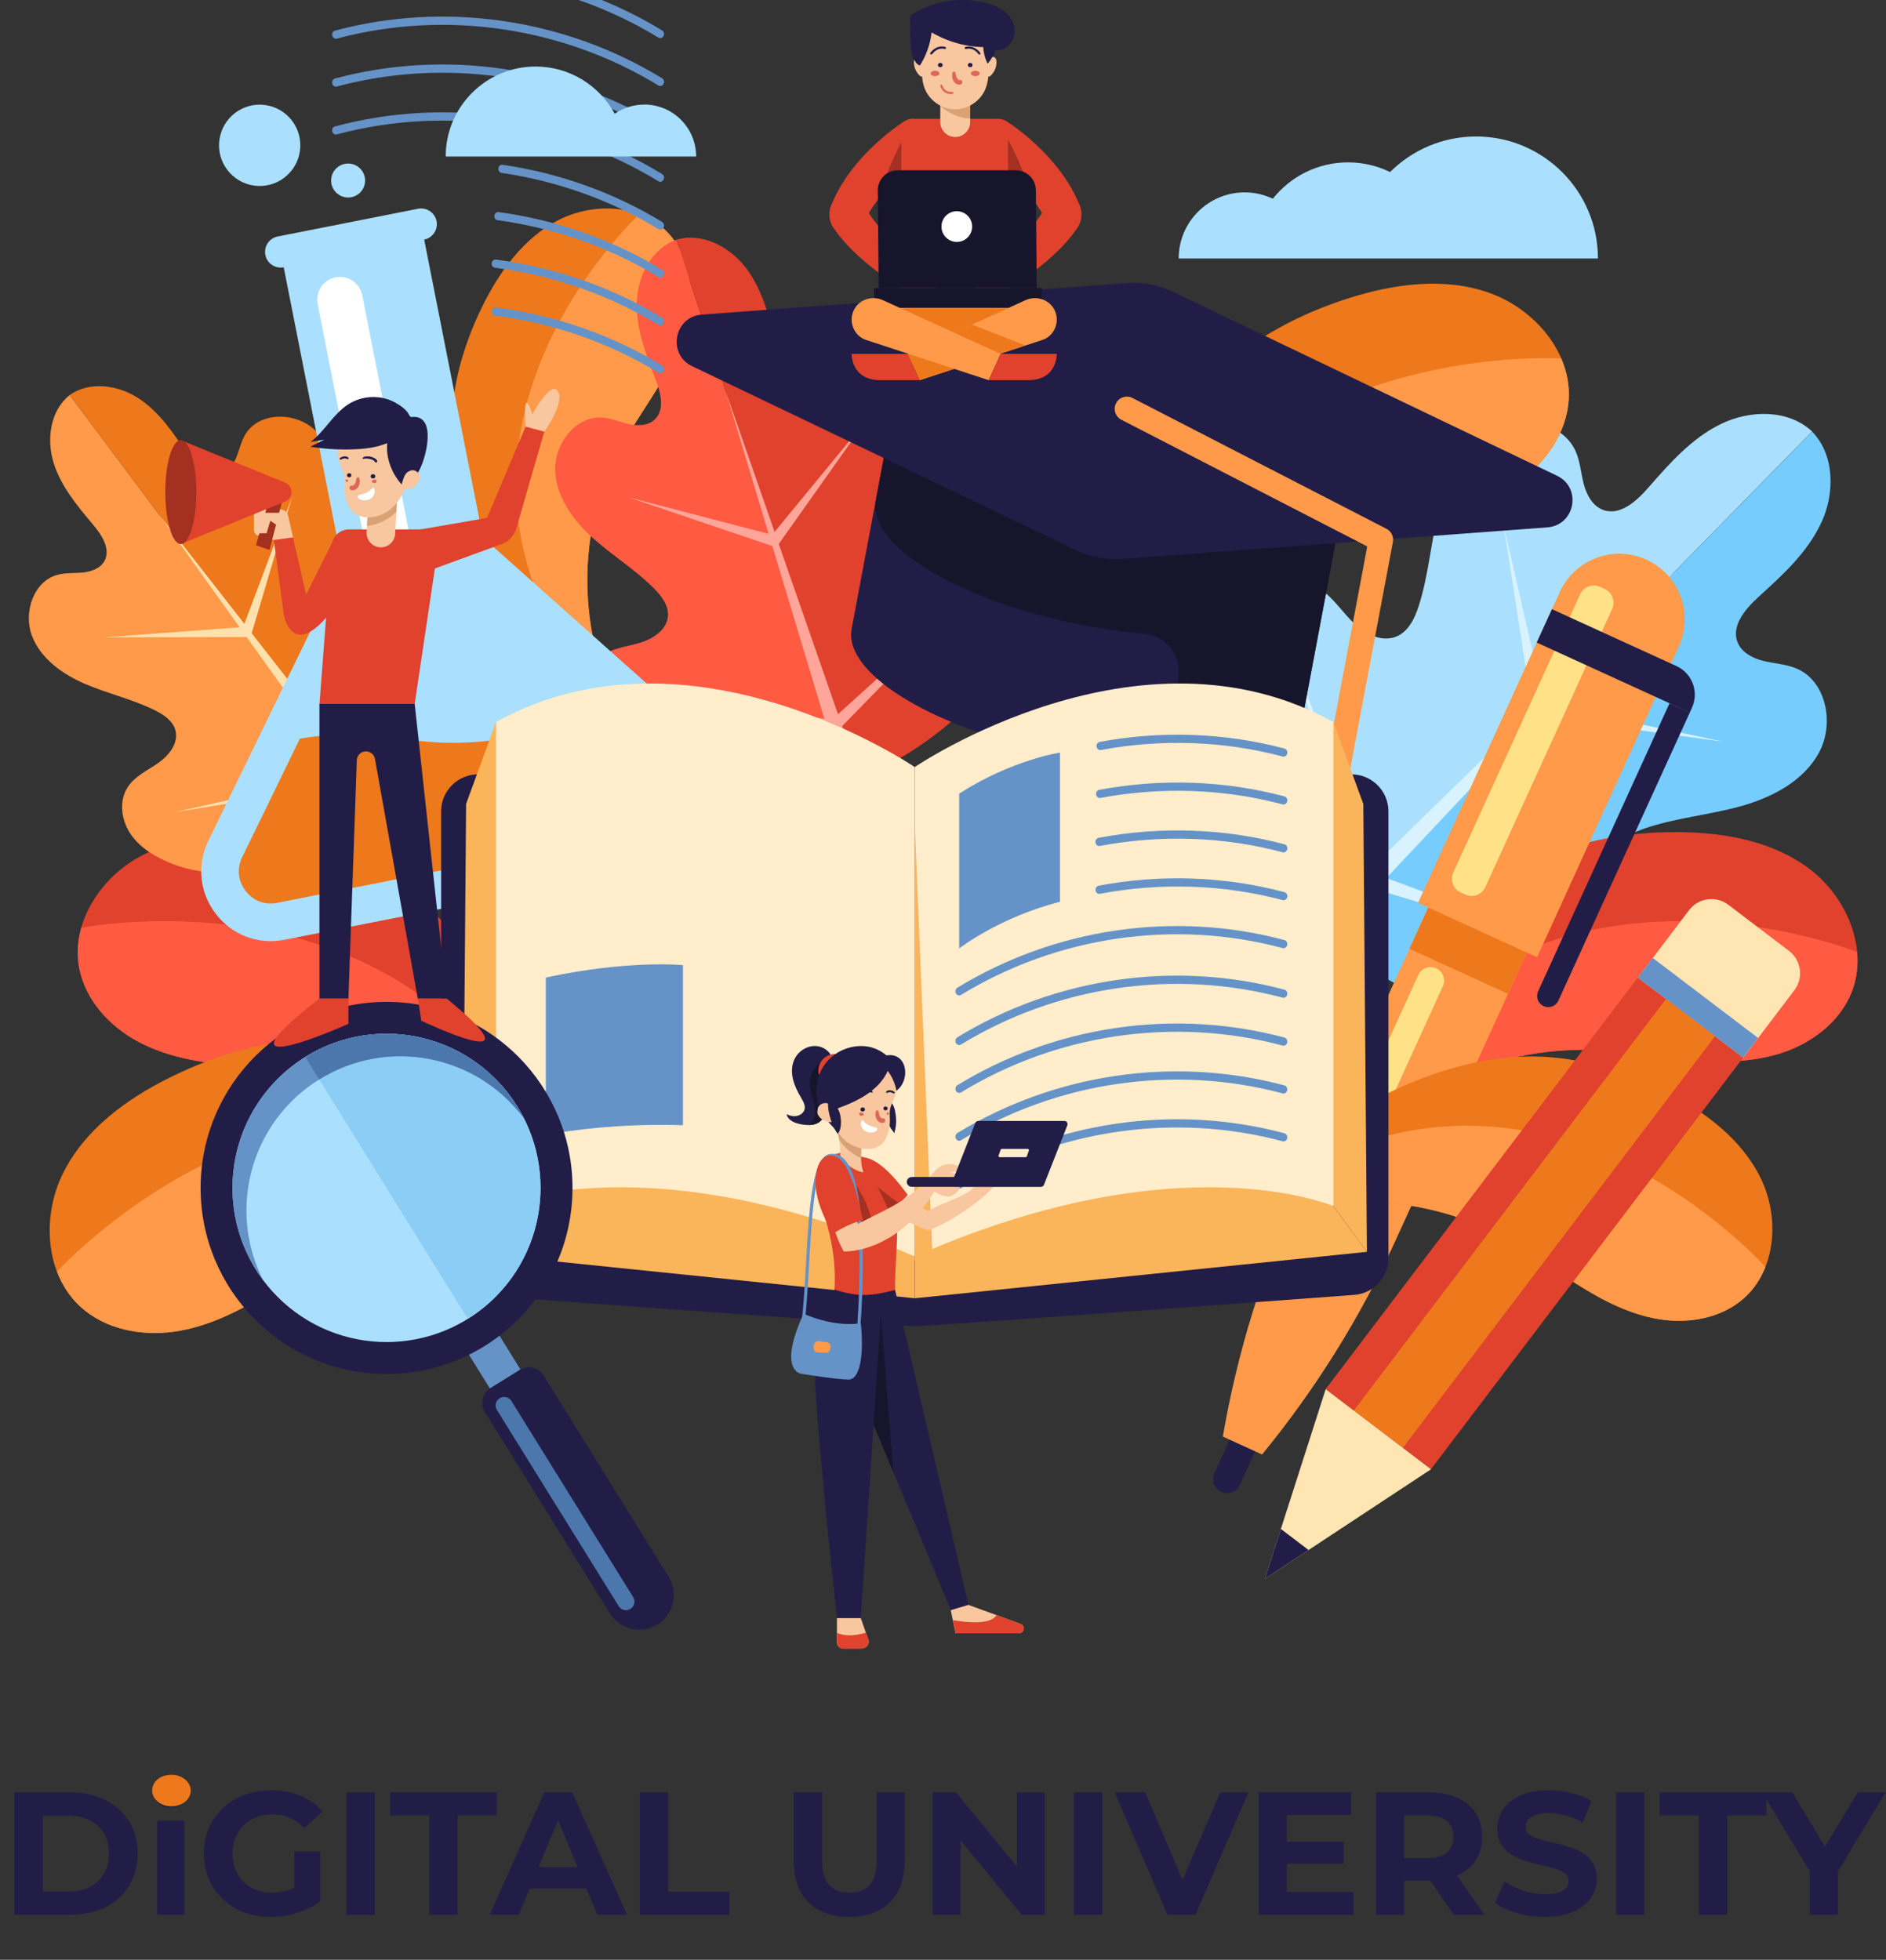 <svg width="665" height="691" viewBox="0 0 665 691" fill="none" xmlns="http://www.w3.org/2000/svg">
<rect x="0" y="0" width="665" height="691" fill="#333333" stroke="none"/>
<g clip-path="url(#clip0_1356_728)">
<path d="M606.768 149.505C596.471 154.517 588.671 163.378 581.135 172.006C576.979 176.771 571.087 182.016 565.179 179.766C561.503 178.369 559.41 174.443 558.418 170.625C557.425 166.808 557.177 162.773 555.595 159.173C550.943 148.636 535.886 146.06 525.853 151.724C515.82 157.388 510.269 168.654 507.4 179.812C504.532 190.97 503.756 202.639 500.252 213.611C498.856 217.972 496.67 222.58 492.483 224.381C486.931 226.77 480.605 223.155 476.418 218.794C472.231 214.433 468.773 209.033 463.299 206.473C456.073 203.09 447.063 205.867 441.357 211.469C435.65 217.056 432.735 224.908 430.998 232.714C424.284 262.881 444.396 306.271 466.09 328.275L638.96 152.143C630.617 144.291 617.08 144.477 606.783 149.489L606.768 149.505Z" fill="#AAE0FE"/>
<path d="M642.171 184.312C637.349 194.71 628.634 202.67 620.152 210.367C615.469 214.619 610.336 220.594 612.677 226.475C614.135 230.138 618.089 232.155 621.919 233.071C625.75 233.986 629.781 234.173 633.41 235.693C644.032 240.147 646.87 255.169 641.396 265.318C635.922 275.451 624.757 281.224 613.654 284.297C602.551 287.369 590.921 288.347 580.02 292.056C575.694 293.53 571.135 295.796 569.398 300.032C567.103 305.634 570.84 311.904 575.275 316C579.71 320.113 585.168 323.48 587.82 328.912C591.325 336.081 588.704 345.159 583.23 350.963C577.741 356.767 569.956 359.824 562.203 361.702C532.182 368.964 488.484 349.613 466.092 328.322L638.961 152.189C646.947 160.399 647.009 173.946 642.187 184.328L642.171 184.312Z" fill="#77CCFE"/>
<path d="M466.075 328.29C466.959 329.144 467.905 329.982 468.851 330.82L485.102 313.548L564.667 337.679L488.839 309.575L542.446 252.592L607.729 261.531L546.245 248.542L590.548 201.444L544.291 246.633L530.211 185.352L540.322 250.513L484.358 305.168L454.91 229.811L480.45 308.986L463.485 325.559C464.338 326.506 465.207 327.421 466.06 328.306L466.075 328.29Z" fill="#D8F2FE"/>
<path d="M500.52 337.723C511.824 323.757 525.439 311.342 541.659 303.583C557.213 296.15 574.658 293.264 591.901 293.403C608.246 293.527 625.287 296.6 638.267 306.547C651.246 316.494 658.906 334.651 652.874 349.859C648.703 360.38 638.778 367.86 628.017 371.321C617.255 374.781 605.671 374.688 594.414 373.602C583.156 372.515 571.975 370.498 560.686 370.203C521.64 369.179 483.23 390.191 461.133 422.422C468.405 382.742 489.944 350.805 500.52 337.739V337.723Z" fill="#E0422D"/>
<path d="M654.812 335.631C655.247 340.441 654.688 345.283 652.874 349.861C648.703 360.382 638.778 367.862 628.017 371.323C617.255 374.783 605.671 374.69 594.413 373.604C583.156 372.518 571.975 370.5 560.686 370.206C521.64 369.181 483.23 390.193 461.133 422.424C514.352 279.501 654.812 335.646 654.812 335.646V335.631Z" fill="#FF5B42"/>
<path d="M441.068 491.213L428.167 519.487C427.035 521.97 428.12 524.903 430.617 526.036C433.098 527.169 436.029 526.082 437.16 523.584L450.062 495.31L441.068 491.197V491.213Z" fill="#221D46"/>
<path d="M529.52 309.213L506.291 314.117L457.491 421.115C445.085 448.319 436.231 477.028 431.176 506.512L438.092 509.678L445.008 512.844C463.957 489.706 479.821 464.209 492.241 437.006L541.041 330.007L529.52 309.228V309.213Z" fill="#FF9A4A"/>
<path d="M506.273 314.104L496.969 334.526L531.719 350.401L541.039 329.995L535.798 320.544L516.848 311.885L506.273 314.104Z" fill="#EE781C"/>
<path d="M580.554 197.327C568.955 192.036 555.278 197.141 549.974 208.749L499.996 318.339L541.973 337.52L591.951 227.93C597.239 216.322 592.137 202.635 580.538 197.327H580.554Z" fill="#FF9A4A"/>
<path d="M564.194 206.925L565.817 207.666C568.483 208.883 569.664 212.05 568.447 214.718L523.723 312.793C522.506 315.461 519.342 316.643 516.676 315.426L515.053 314.685C512.387 313.467 511.206 310.301 512.423 307.633L557.147 209.557C558.364 206.889 561.528 205.707 564.194 206.925Z" fill="#FFE187"/>
<path d="M506.398 341.414C504.01 340.328 501.188 341.383 500.087 343.773L456.203 439.986C455.117 442.376 456.172 445.2 458.56 446.302C460.948 447.388 463.77 446.333 464.871 443.943L508.755 347.73C509.84 345.34 508.786 342.516 506.398 341.414Z" fill="#FFE187"/>
<path d="M547.213 214.783L591.111 234.841C596.669 237.38 599.122 243.96 596.584 249.522L595.811 251.216L541.842 226.556L547.213 214.783Z" fill="#221D46"/>
<path d="M588.691 247.916L542.341 349.53C541.442 351.501 542.31 353.844 544.28 354.744C546.249 355.644 548.591 354.775 549.49 352.804L595.84 251.19L588.691 247.932V247.916Z" fill="#221D46"/>
<path d="M180.194 357.477C171.619 341.648 160.485 326.921 145.94 316.322C131.984 306.158 115.329 300.121 98.334 297.08C82.207 294.209 64.886 294.1 50.279 301.518C35.671 308.936 24.816 325.4 27.964 341.493C30.151 352.619 38.54 361.791 48.511 367.176C58.482 372.56 69.895 374.593 81.183 375.587C92.457 376.58 103.839 376.642 115.019 378.411C153.647 384.556 187.622 412.287 203.485 448.072C203.594 407.663 188.227 372.266 180.21 357.461L180.194 357.477Z" fill="#E0422D"/>
<path d="M28.647 327.124C27.345 331.779 27.003 336.652 27.965 341.493C30.151 352.62 38.54 361.791 48.511 367.176C58.482 372.561 69.895 374.594 81.184 375.587C92.457 376.58 103.839 376.642 115.02 378.411C153.647 384.557 187.623 412.288 203.486 448.073C177.233 297.592 28.647 327.124 28.647 327.124Z" fill="#FF5B42"/>
<path d="M400.16 177.792C406.766 160.505 416.132 143.994 429.514 131.222C442.354 118.963 458.527 110.567 475.43 105.182C491.464 100.077 509.126 97.625 525.005 103.212C540.884 108.798 554.188 124.115 553.134 140.921C552.421 152.544 545.101 163.035 535.673 169.878C526.245 176.706 514.879 180.322 503.512 182.867C492.146 185.412 480.562 186.995 469.413 190.331C430.879 201.815 399.989 234.667 388.669 273.292C383.102 232.137 393.972 193.978 400.16 177.808V177.792Z" fill="#EE781C"/>
<path d="M550.499 126.38C552.468 130.943 553.46 135.862 553.135 140.921C552.421 152.544 545.102 163.034 535.674 169.878C526.246 176.706 514.88 180.322 503.513 182.867C492.147 185.412 480.563 186.995 469.414 190.331C430.879 201.815 399.99 234.667 388.67 273.292C395.09 116.386 550.499 126.396 550.499 126.396V126.38Z" fill="#FF9A4A"/>
<path d="M165.619 379.717C148.639 371.803 130.201 366.387 111.485 366.542C93.512 366.697 75.85 371.974 59.754 379.981C44.495 387.57 29.934 398.246 22.305 413.501C14.676 428.755 15.808 449.27 28.399 460.769C37.114 468.715 49.814 471.182 61.491 469.506C73.152 467.83 83.976 462.445 94.024 456.284C104.072 450.124 113.625 443.109 124.076 437.663C160.191 418.839 205.781 420.949 241.214 441.046C216.279 407.2 181.498 387.104 165.619 379.717Z" fill="#EE781C"/>
<path d="M20.088 448.34C21.871 453.042 24.616 457.325 28.415 460.786C37.13 468.731 49.83 471.198 61.507 469.522C73.168 467.846 83.991 462.462 94.04 456.301C104.088 450.14 113.64 443.126 124.092 437.679C160.207 418.855 205.797 420.966 241.23 441.062C126.077 331.487 20.103 448.355 20.103 448.355L20.088 448.34Z" fill="#FF9A4A"/>
<path d="M170.318 194.878C163.759 181.051 159.231 166.014 159.246 150.697C159.246 136.002 163.479 121.539 169.915 108.332C176.024 95.809 184.646 83.845 197.052 77.529C209.457 71.213 226.22 72.004 235.664 82.231C242.207 89.307 244.285 99.673 242.983 109.233C241.68 118.792 237.338 127.653 232.376 135.908C227.414 144.164 221.738 152.001 217.35 160.583C202.2 190.222 204.185 227.466 220.808 256.315C193.035 236.125 176.428 207.82 170.302 194.878H170.318Z" fill="#EE781C"/>
<path d="M225.476 75.496C229.321 76.924 232.841 79.143 235.679 82.231C242.223 89.307 244.301 99.674 242.998 109.233C241.696 118.792 237.354 127.653 232.392 135.909C227.43 144.164 221.754 152.001 217.366 160.583C202.216 190.223 204.2 227.467 220.824 256.315C130.698 162.833 225.476 75.512 225.476 75.512V75.496Z" fill="#FF9A4A"/>
<path d="M493.184 383.642C508.458 376.767 525.004 372.159 541.736 372.515C557.801 372.857 573.54 377.807 587.822 385.147C601.375 392.115 614.261 401.829 620.898 415.563C627.535 429.297 626.279 447.624 614.881 457.757C607.004 464.756 595.607 466.82 585.201 465.175C574.796 463.53 565.182 458.58 556.281 452.962C547.365 447.329 538.914 440.951 529.641 435.954C497.573 418.698 456.79 420.032 424.877 437.584C447.579 407.618 478.903 390.082 493.2 383.658L493.184 383.642Z" fill="#EE781C"/>
<path d="M622.48 446.739C620.821 450.929 618.324 454.715 614.897 457.757C607.02 464.756 595.622 466.82 585.217 465.175C574.812 463.53 565.198 458.579 556.297 452.962C547.381 447.329 538.929 440.951 529.656 435.954C497.588 418.697 456.806 420.032 424.893 437.583C529.16 340.997 622.495 446.739 622.511 446.754L622.48 446.739Z" fill="#FF9A4A"/>
<path d="M224.542 106.705C224.278 116 227.736 124.97 231.117 133.629C232.977 138.409 234.544 144.632 230.713 148.046C228.325 150.172 224.712 150.203 221.596 149.489C218.479 148.775 215.486 147.44 212.291 147.223C202.956 146.618 195.451 156.503 195.761 165.861C196.071 175.218 202.103 183.458 209.051 189.712C215.998 195.966 224.108 200.901 230.682 207.558C233.288 210.196 235.784 213.502 235.521 217.211C235.164 222.114 230.171 225.311 225.472 226.692C220.774 228.073 215.579 228.539 211.671 231.534C206.523 235.476 205.143 243.017 207.035 249.225C208.926 255.432 213.47 260.475 218.432 264.665C237.63 280.835 276.396 282.62 300.385 275.264L238.513 84.529C229.737 87.586 224.79 97.425 224.526 106.72L224.542 106.705Z" fill="#FF5B42"/>
<path d="M262.875 94.258C268.55 101.629 271.016 110.909 273.357 119.91C274.66 124.876 277.033 130.819 282.134 131.347C285.313 131.673 288.259 129.578 290.353 127.157C292.462 124.751 294.09 121.896 296.556 119.863C303.751 113.889 315.629 117.473 320.87 125.233C326.111 132.992 326.065 143.203 324.111 152.343C322.157 161.483 318.498 170.251 317.071 179.5C316.513 183.178 316.42 187.306 318.823 190.145C321.987 193.901 327.91 193.56 332.531 191.915C337.152 190.27 341.634 187.6 346.534 187.725C353.016 187.895 358.552 193.187 360.676 199.317C362.8 205.447 362.072 212.212 360.505 218.513C354.458 242.877 324.127 267.116 300.386 275.263L238.514 84.528C247.415 81.844 257.184 86.902 262.859 94.274L262.875 94.258Z" fill="#E0422D"/>
<path d="M300.399 275.262C301.345 274.937 302.307 274.58 303.268 274.207L296.941 256.004L344.191 207.711L295.484 251.814L274.596 191.79L305.548 148.09L273.123 187.538L255.864 137.91L271.014 188.22L221.625 175.356L272.317 192.534L290.646 253.397L225.347 246.321L291.917 257.649L297.469 276.1C298.461 275.837 299.454 275.557 300.415 275.278L300.399 275.262Z" fill="#FFA599"/>
<path d="M18.892 163.145C21.467 171.447 27.204 178.337 32.818 184.979C35.903 188.641 39.16 193.669 36.803 197.843C35.33 200.45 32.151 201.568 29.174 201.863C26.196 202.173 23.141 201.894 20.257 202.67C11.821 204.951 8.162 215.953 11.248 224.131C14.334 232.309 22.149 237.787 30.181 241.217C38.214 244.647 46.867 246.571 54.698 250.481C57.799 252.033 61.009 254.206 61.877 257.558C63.025 261.996 59.582 266.341 55.845 268.979C52.093 271.617 47.642 273.604 45.099 277.421C41.734 282.465 42.788 289.541 46.324 294.476C49.859 299.395 55.411 302.499 61.055 304.687C82.904 313.206 117.748 303.088 136.744 289.339L24.584 139.293C17.745 144.647 16.318 154.842 18.892 163.145Z" fill="#FF9A4A"/>
<path d="M49.052 140.565C56.293 145.375 61.256 152.84 66.047 160.102C68.699 164.106 72.591 168.653 77.258 167.566C80.174 166.899 82.143 164.152 83.275 161.39C84.407 158.628 84.996 155.617 86.563 153.057C91.122 145.593 102.721 145.189 109.683 150.481C116.646 155.773 119.685 164.804 120.709 173.494C121.732 182.185 121.127 191.03 122.662 199.643C123.267 203.057 124.446 206.75 127.423 208.535C131.362 210.893 136.479 208.814 140.076 205.959C143.674 203.103 146.822 199.394 151.195 198.029C156.979 196.213 163.476 199.224 167.198 204.019C170.919 208.798 172.315 215.006 172.827 221.042C174.812 244.428 155.289 275.015 136.743 289.369L24.582 139.292C31.653 134.233 41.81 135.754 49.052 140.565Z" fill="#EE781C"/>
<path d="M136.728 289.354C137.472 288.78 138.201 288.175 138.945 287.554L127.858 273.355L155.103 216.387L125.299 270.08L88.749 223.277L102.969 175.279L86.16 219.941L55.953 181.254L84.501 221.182L36.941 224.705L86.966 224.612L121.5 272.92L61.613 286.359L123.919 276.288L134.386 290.937C135.192 290.409 135.983 289.866 136.743 289.323L136.728 289.354Z" fill="#FFE1AD"/>
<path d="M170.301 189.529L148.498 79.039L123.734 83.927L98.969 88.816L120.772 199.306L73.476 296.45C64.591 314.715 80.408 335.277 100.318 331.351L169.82 317.617L239.321 303.883C259.232 299.942 266.07 274.911 250.905 261.394L170.27 189.529H170.301Z" fill="#AAE0FE"/>
<path d="M147.429 73.605L97.915 83.382C94.923 83.971 92.969 86.889 93.558 89.884C94.147 92.879 97.062 94.834 100.055 94.244L149.568 84.468C152.561 83.878 154.515 80.961 153.926 77.966C153.337 74.971 150.421 73.015 147.429 73.605Z" fill="#AAE0FE"/>
<path d="M245.496 282.742C246.674 278.443 245.434 274.269 242.1 271.305L214.715 246.895C197.425 256.966 177.405 262.382 157.402 261.87C143.647 261.513 129.986 258.533 116.231 259.232C112.711 259.418 109.207 259.837 105.749 260.442L85.388 302.248C83.434 306.252 83.884 310.582 86.598 314.12C89.311 317.658 93.374 319.179 97.747 318.325L236.75 290.858C241.123 289.989 244.302 287.04 245.465 282.742H245.496Z" fill="#EE781C"/>
<path d="M118.307 97.779C113.965 98.633 111.143 102.854 111.996 107.199L128.448 190.563C129.301 194.908 133.519 197.732 137.861 196.879C142.203 196.025 145.025 191.804 144.172 187.459L127.72 104.095C126.867 99.75 122.649 96.926 118.307 97.779Z" fill="white"/>
<path d="M105.51 54.532C107.327 46.825 102.558 39.102 94.856 37.283C87.154 35.464 79.437 40.238 77.62 47.945C75.802 55.652 80.572 63.375 88.273 65.194C95.975 67.013 103.692 62.24 105.51 54.532Z" fill="#AAE0FE"/>
<path d="M128.729 63.654C128.729 66.96 126.046 69.644 122.743 69.644C119.44 69.644 116.758 66.96 116.758 63.654C116.758 60.349 119.44 57.664 122.743 57.664C126.046 57.664 128.729 60.349 128.729 63.654Z" fill="#AAE0FE"/>
<path d="M467.389 489.817L504.543 518.039L614.638 372.887L577.484 344.664L467.389 489.817Z" fill="#E0422D"/>
<path d="M614.666 372.903L632.685 349.145C635.988 344.784 635.151 338.561 630.778 335.256L609.425 319.024C605.067 315.718 598.849 316.556 595.546 320.932L577.527 344.691L614.682 372.903H614.666Z" fill="#FFE5B2"/>
<path d="M577.487 344.68L614.641 372.902L619.9 365.968L582.747 337.746L577.487 344.68Z" fill="#6593C7"/>
<path d="M477.336 497.361L494.641 510.506L604.736 365.353L587.431 352.209L477.336 497.361Z" fill="#EE781C"/>
<path d="M445.998 556.671L504.567 518.046L486.006 503.94L467.428 489.818L445.998 556.671Z" fill="#FFE5B2"/>
<path d="M445.998 556.672L461.396 546.508L451.627 539.09L445.998 556.672Z" fill="#221D46"/>
<path d="M317.243 131.578L300.217 222.065H300.232C297.72 238.127 330.734 257.695 374.416 265.92C418.083 274.145 455.967 267.937 459.456 252.078H459.471L476.498 161.606L317.227 131.594L317.243 131.578Z" fill="#221D46"/>
<path d="M382.946 220.637C390.032 221.972 396.964 222.919 403.616 223.524C411.385 224.222 416.828 231.485 415.386 239.151L409.664 269.551C436.878 269.83 456.959 263.421 459.456 252.078H459.472L469.411 199.253L476.498 161.59L317.228 131.578L308.73 176.783H308.746C306.234 192.844 339.247 212.413 382.93 220.637H382.946Z" fill="#17152C"/>
<path d="M397.382 99.782L247.463 110.924C237.678 111.654 235.197 124.875 244.036 129.112L379.643 194.056C384.636 196.445 390.156 197.485 395.677 197.082L545.596 185.94C555.381 185.21 557.862 171.989 549.023 167.752L413.416 102.808C408.423 100.418 402.903 99.379 397.382 99.782Z" fill="#221D46"/>
<path d="M467.737 292.146C460.51 290.78 452.354 301.813 449.547 316.789C449.082 319.302 454.556 322.437 461.782 323.803C469.008 325.168 475.257 324.237 475.738 321.723C478.56 306.748 474.978 293.511 467.752 292.146H467.737Z" fill="#FF9A4A"/>
<path d="M475.319 294.319C476.126 290.052 473.319 285.955 469.07 285.148C464.806 284.341 460.712 287.15 459.906 291.402C459.099 295.669 461.906 299.766 466.155 300.573C470.404 301.38 474.513 298.571 475.319 294.319Z" fill="#221D46"/>
<path d="M467.6 292.862C465.258 292.428 463.723 290.177 464.173 287.834L482.083 192.661L395.369 147.984C393.26 146.897 392.423 144.306 393.509 142.18C394.594 140.069 397.199 139.231 399.308 140.318L488.875 186.453C490.565 187.322 491.48 189.2 491.139 191.078L472.64 289.417C472.205 291.76 469.957 293.297 467.615 292.847L467.6 292.862Z" fill="#FF9A4A"/>
<path d="M475.025 273.043L323.105 279.793C322.718 279.809 322.33 279.809 321.958 279.793L170.038 273.043H168.549C161.37 273.043 155.539 278.878 155.539 286.063V443.573C155.539 450.386 160.796 456.05 167.588 456.562C198.974 458.89 283.516 465.128 322.547 467.673C361.578 465.128 446.121 458.89 477.506 456.562C484.298 456.065 489.555 450.401 489.555 443.573V286.063C489.555 278.878 483.724 273.043 476.545 273.043H475.056H475.025Z" fill="#221D46"/>
<path d="M174.888 254.607L164.344 283.456L163.072 441.385L174.888 425.293C174.888 425.293 207.515 265.036 174.888 254.607Z" fill="#FAB45A"/>
<path d="M174.89 425.293L163.074 441.386L322.515 457.758V443.046C322.515 443.046 236.297 391.138 174.89 425.278V425.293Z" fill="#FAB45A"/>
<path d="M470.156 425.293L481.972 441.386L322.531 457.758V443.046C322.531 443.046 408.749 391.138 470.156 425.278V425.293Z" fill="#FAB45A"/>
<path d="M322.529 443.047V270.452C322.529 270.452 243.398 216.526 174.904 254.593V425.278C174.904 425.278 229.24 401.799 322.529 443.047Z" fill="#FFEDCC"/>
<path d="M470.157 254.607L480.701 283.456L481.973 441.385L470.157 425.293C470.157 425.293 437.531 265.036 470.157 254.607Z" fill="#FAB45A"/>
<path d="M322.529 443.047V270.452C322.529 270.452 401.66 216.526 470.154 254.593V425.278C470.154 425.278 415.818 401.799 322.529 443.047Z" fill="#FFEDCC"/>
<path d="M322.529 290.191L328.794 443.046L322.529 444.428V290.191Z" fill="#FAB45A"/>
<path d="M232.827 13.464C232.61 13.464 232.393 13.402 232.176 13.278C198.278 -7.424 156.937 -13.46 118.759 -3.249C118.046 -3.063 117.333 -3.528 117.146 -4.32C116.976 -5.096 117.41 -5.887 118.123 -6.074C156.952 -16.455 198.991 -10.325 233.463 10.733C234.099 11.121 234.331 12.005 233.974 12.704C233.726 13.185 233.277 13.448 232.811 13.448L232.827 13.464Z" fill="#6593C7"/>
<path d="M232.827 30.333C232.61 30.333 232.393 30.271 232.176 30.147C198.278 9.446 156.937 3.409 118.759 13.62C118.046 13.806 117.333 13.341 117.146 12.549C116.976 11.773 117.41 10.982 118.123 10.796C156.952 0.414 198.991 6.544 233.463 27.602C234.099 27.99 234.331 28.874 233.974 29.573C233.726 30.054 233.277 30.318 232.811 30.318L232.827 30.333Z" fill="#6593C7"/>
<path d="M232.827 47.216C232.61 47.216 232.393 47.154 232.176 47.03C198.278 26.328 156.937 20.307 118.759 30.503C118.046 30.689 117.333 30.224 117.146 29.432C116.976 28.656 117.41 27.865 118.123 27.678C156.952 17.297 198.991 23.427 233.463 44.485C234.099 44.873 234.331 45.757 233.974 46.456C233.726 46.937 233.277 47.2 232.811 47.2L232.827 47.216Z" fill="#6593C7"/>
<path d="M232.827 64.103C232.61 64.103 232.393 64.041 232.176 63.916C198.278 43.215 156.937 37.178 118.759 47.389C118.046 47.576 117.333 47.11 117.146 46.319C116.976 45.543 117.41 44.751 118.123 44.565C156.952 34.183 198.991 40.313 233.463 61.371C234.099 61.759 234.331 62.644 233.974 63.342C233.726 63.823 233.277 64.087 232.811 64.087L232.827 64.103Z" fill="#6593C7"/>
<path d="M232.825 80.971C232.608 80.971 232.391 80.909 232.174 80.785C215.613 70.667 196.493 63.808 176.862 60.968C176.133 60.86 175.621 60.13 175.714 59.339C175.807 58.547 176.474 57.989 177.203 58.097C197.144 60.984 216.605 67.967 233.461 78.256C234.097 78.644 234.33 79.528 233.973 80.227C233.725 80.708 233.275 80.971 232.81 80.971H232.825Z" fill="#6593C7"/>
<path d="M232.827 97.855C232.609 97.855 232.392 97.792 232.175 97.668C215.211 87.302 195.595 80.381 175.467 77.65C174.738 77.557 174.226 76.827 174.32 76.036C174.413 75.244 175.064 74.67 175.808 74.779C196.277 77.541 216.219 84.586 233.478 95.139C234.114 95.527 234.346 96.411 233.99 97.11C233.741 97.591 233.292 97.855 232.827 97.855Z" fill="#6593C7"/>
<path d="M232.827 114.739C232.61 114.739 232.393 114.677 232.176 114.553C214.932 104.016 194.99 97.048 174.537 94.41C173.808 94.317 173.281 93.588 173.374 92.796C173.467 92.005 174.118 91.43 174.847 91.524C195.657 94.208 215.925 101.285 233.478 112.008C234.114 112.396 234.347 113.28 233.99 113.979C233.742 114.46 233.292 114.723 232.827 114.723V114.739Z" fill="#6593C7"/>
<path d="M232.827 131.607C232.61 131.607 232.393 131.545 232.176 131.421C214.932 120.884 194.99 113.916 174.537 111.278C173.808 111.185 173.281 110.456 173.374 109.664C173.467 108.873 174.118 108.283 174.847 108.392C195.657 111.076 215.925 118.153 233.478 128.876C234.114 129.264 234.347 130.148 233.99 130.847C233.742 131.328 233.292 131.592 232.827 131.592V131.607Z" fill="#6593C7"/>
<path d="M452.585 266.787C452.477 266.787 452.368 266.787 452.275 266.74C431.713 261.247 409.538 260.44 388.186 264.444C387.457 264.583 386.774 264.04 386.65 263.264C386.526 262.473 387.007 261.728 387.736 261.588C409.445 257.522 431.992 258.345 452.911 263.932C453.624 264.118 454.058 264.909 453.888 265.685C453.733 266.352 453.19 266.787 452.601 266.787H452.585Z" fill="#6593C7"/>
<path d="M452.586 283.672C452.477 283.672 452.369 283.672 452.276 283.626C431.652 278.117 409.431 277.325 388.031 281.344C387.318 281.484 386.62 280.956 386.496 280.165C386.372 279.374 386.853 278.629 387.582 278.489C409.353 274.392 431.946 275.199 452.912 280.801C453.625 280.987 454.059 281.779 453.888 282.555C453.733 283.222 453.191 283.657 452.601 283.657L452.586 283.672Z" fill="#6593C7"/>
<path d="M452.584 300.555C452.476 300.555 452.367 300.555 452.274 300.508C431.572 294.968 409.289 294.208 387.797 298.273C387.084 298.413 386.386 297.885 386.262 297.094C386.138 296.303 386.618 295.558 387.347 295.418C409.181 291.275 431.852 292.066 452.91 297.684C453.623 297.87 454.057 298.661 453.887 299.437C453.732 300.105 453.189 300.539 452.6 300.539L452.584 300.555Z" fill="#6593C7"/>
<path d="M452.584 317.424C452.476 317.424 452.367 317.424 452.274 317.377C431.588 311.837 409.305 311.077 387.828 315.143C387.099 315.282 386.417 314.755 386.293 313.963C386.169 313.172 386.65 312.427 387.378 312.287C409.212 308.159 431.867 308.935 452.91 314.568C453.623 314.755 454.058 315.546 453.887 316.322C453.732 316.989 453.189 317.424 452.6 317.424H452.584Z" fill="#6593C7"/>
<path d="M338.204 350.976C337.738 350.976 337.289 350.712 337.041 350.231C336.684 349.533 336.916 348.648 337.552 348.26C372.039 327.202 414.078 321.072 452.892 331.454C453.605 331.64 454.039 332.432 453.869 333.207C453.698 333.983 452.969 334.464 452.256 334.278C414.078 324.067 372.737 330.088 338.839 350.805C338.638 350.929 338.405 350.991 338.188 350.991L338.204 350.976Z" fill="#6593C7"/>
<path d="M338.204 368.464C337.738 368.464 337.289 368.2 337.041 367.719C336.684 367.021 336.916 366.136 337.552 365.748C372.039 344.69 414.078 338.56 452.892 348.942C453.605 349.128 454.039 349.92 453.869 350.696C453.698 351.472 452.969 351.953 452.256 351.766C414.078 341.555 372.737 347.577 338.839 368.293C338.638 368.418 338.405 368.48 338.188 368.48L338.204 368.464Z" fill="#6593C7"/>
<path d="M338.204 385.347C337.738 385.347 337.289 385.083 337.041 384.602C336.684 383.904 336.916 383.019 337.552 382.631C372.039 361.573 414.078 355.443 452.892 365.825C453.605 366.011 454.039 366.803 453.869 367.578C453.698 368.354 452.969 368.835 452.256 368.649C414.078 358.438 372.737 364.459 338.839 385.176C338.638 385.3 338.405 385.362 338.188 385.362L338.204 385.347Z" fill="#6593C7"/>
<path d="M338.204 402.216C337.738 402.216 337.289 401.952 337.041 401.471C336.684 400.773 336.916 399.888 337.552 399.5C372.039 378.442 414.078 372.312 452.892 382.694C453.605 382.88 454.039 383.672 453.869 384.448C453.698 385.224 452.969 385.705 452.256 385.518C414.078 375.307 372.737 381.328 338.839 402.045C338.638 402.169 338.405 402.232 338.188 402.232L338.204 402.216Z" fill="#6593C7"/>
<path d="M338.204 419.099C337.738 419.099 337.289 418.835 337.041 418.354C336.684 417.656 336.916 416.771 337.552 416.383C372.039 395.325 414.078 389.195 452.892 399.577C453.605 399.763 454.039 400.555 453.869 401.33C453.698 402.106 452.969 402.587 452.256 402.401C414.078 392.19 372.737 398.211 338.839 418.928C338.638 419.052 338.405 419.114 338.188 419.114L338.204 419.099Z" fill="#6593C7"/>
<path d="M192.459 344.642V400.167C192.459 400.167 213.13 395.822 240.809 396.737V340.297C240.809 340.297 221.844 338.358 192.459 344.658V344.642Z" fill="#6593C7"/>
<path d="M338.207 279.793V334.402C338.207 334.402 352.365 323.4 373.749 317.953V265.361C373.749 265.361 356.986 267.798 338.207 279.809V279.793Z" fill="#6593C7"/>
<path d="M172.857 465.692L162.082 472.391L176.067 494.918L186.841 488.22L172.857 465.692Z" fill="#6593C7"/>
<path d="M201.857 419.371C202.141 383.136 173.019 353.531 136.811 353.246C100.603 352.961 71.02 382.105 70.736 418.34C70.451 454.575 99.573 484.18 135.781 484.465C171.989 484.749 201.572 455.606 201.857 419.371Z" fill="#221D46"/>
<path d="M174.686 457.273C195.893 436.05 195.893 401.641 174.686 380.418C153.479 359.195 119.095 359.195 97.888 380.418C76.68 401.641 76.68 436.05 97.888 457.273C119.095 478.496 153.479 478.496 174.686 457.273Z" fill="#AAE0FE"/>
<path d="M182.414 390.174C166.582 364.677 133.103 356.856 107.625 372.685L164.938 465.019C190.416 449.174 198.231 415.671 182.414 390.174Z" fill="#8CCDF5"/>
<path d="M112.539 380.599C136.683 365.593 168.007 371.847 184.692 394.24C183.995 392.859 183.25 391.509 182.413 390.174C166.58 364.677 133.101 356.856 107.624 372.685C82.146 388.529 74.331 422.033 90.148 447.53C90.969 448.864 91.869 450.137 92.784 451.378C80.115 426.487 88.395 395.621 112.539 380.615V380.599Z" fill="#6593C7"/>
<path d="M184.694 394.24C184.353 393.573 183.996 392.89 183.624 392.238C183.236 391.54 182.833 390.857 182.414 390.174C166.582 364.677 133.103 356.856 107.625 372.685L112.541 380.599C136.685 365.593 168.008 371.847 184.694 394.24Z" fill="#4C77AD"/>
<path d="M183.219 483.018L172.969 489.381C170.069 491.181 169.185 494.998 170.984 497.9L215.039 568.865C218.59 574.591 226.126 576.36 231.848 572.791C237.57 569.238 239.338 561.696 235.771 555.969L191.717 485.004C189.918 482.102 186.103 481.218 183.204 483.018H183.219Z" fill="#221D46"/>
<path d="M176.178 492.998C174.766 493.867 174.332 495.729 175.216 497.141L218.154 566.306C219.023 567.718 220.884 568.153 222.295 567.268C223.706 566.399 224.14 564.537 223.256 563.125L180.318 493.96C179.449 492.548 177.589 492.113 176.178 492.998Z" fill="#4C77AD"/>
<path d="M520.46 48.123C508.629 48.123 497.913 52.918 490.129 60.662C485.663 58.474 480.639 57.248 475.32 57.248C464.574 57.248 455.006 62.26 448.804 70.066C445.795 68.654 442.446 67.831 438.895 67.831C426.04 67.831 415.604 78.26 415.604 91.14H563.43C563.43 67.381 544.186 48.123 520.445 48.123H520.46Z" fill="#AAE0FE"/>
<path d="M227.148 36.871C223.287 36.871 219.705 38.081 216.743 40.114C211.378 30.198 200.895 23.463 188.846 23.463C171.339 23.463 157.15 37.662 157.15 55.182H245.461C245.461 45.064 237.258 36.855 227.148 36.855V36.871Z" fill="#AAE0FE"/>
<path d="M112.648 248.17H146.22L157.525 352.096H147.306L132.187 267.444C131.861 265.969 130.543 264.93 129.039 264.93C127.318 264.93 125.891 266.28 125.814 268.018L122.852 352.111H112.633V248.185L112.648 248.17Z" fill="#221D46"/>
<path d="M148.283 186.67H123.053C119.844 186.67 117.176 189.137 116.928 192.35L112.648 248.169H146.221L154.346 193.715C154.904 190.006 152.02 186.67 148.283 186.67Z" fill="#E0422D"/>
<path d="M129.797 176.908L129.27 187.678C129.131 190.471 131.286 192.83 134.062 192.97C136.853 193.109 139.21 190.952 139.349 188.174L139.877 177.405L129.797 176.908Z" fill="#F8C79F"/>
<path d="M129.395 185.49C131.178 185.273 132.93 184.776 134.574 184.031C136.543 183.147 138.249 181.921 139.753 180.477L139.908 177.405L129.829 176.908L129.41 185.474L129.395 185.49Z" fill="#D9A275"/>
<path d="M120.478 153.009C123.084 149.548 128.697 148.136 133.396 149.113C137.381 149.951 142.188 152.745 143.832 156.004C145.165 158.626 144.871 162.428 144.312 165.687C144.576 165.625 144.855 165.594 145.165 165.594C146.437 165.594 147.724 166.277 147.941 167.425C148.484 170.311 145.739 172.422 143.521 172.562C143.211 172.608 142.901 172.593 142.591 172.562C141.04 176.472 138.327 180.041 133.892 181.686C131.194 182.68 127.844 182.773 125.503 181.329C123.688 180.212 122.742 178.365 122.184 176.534C121.719 174.967 121.502 173.353 121.517 171.739C121.517 170.56 121.672 169.38 121.517 168.216C121.316 166.835 120.68 165.547 120.153 164.244C118.664 160.597 117.997 156.329 120.478 153.009Z" fill="#F8C79F"/>
<path d="M130.463 160.984C131.44 161.139 132.557 161.62 132.991 162.474C133.224 162.924 132.495 163.327 132.231 162.862C131.859 162.195 130.96 161.946 130.2 161.791C129.812 161.713 129.393 161.651 128.99 161.651C128.649 161.651 128.354 161.807 128.029 161.776C127.858 161.776 127.781 161.636 127.858 161.496C128.199 160.813 129.797 160.875 130.463 160.969V160.984Z" fill="#221D46"/>
<path d="M119.796 161.636C120.401 160.875 122.246 160.549 122.882 161.434C123.068 161.698 122.696 162.024 122.401 161.853C121.657 161.418 120.944 161.667 120.23 162.039C119.967 162.179 119.579 161.884 119.781 161.636H119.796Z" fill="#221D46"/>
<path d="M131.303 169.38C131.505 169.24 131.768 169.163 132.017 169.101C132.854 168.884 133.133 169.97 132.373 170.249C131.924 170.42 131.443 170.249 131.148 169.923C130.993 169.737 131.148 169.504 131.303 169.396V169.38Z" fill="#DD675B"/>
<path d="M122.156 169.039C122.404 169.039 122.512 169.101 122.667 169.241C123.055 169.582 122.45 170.125 122.063 169.784C121.892 169.629 121.815 169.536 121.83 169.318C121.83 169.163 121.97 169.055 122.14 169.039H122.156Z" fill="#DD675B"/>
<path d="M131.523 167.193C132.624 167.193 132.624 168.714 131.523 168.714C130.422 168.714 130.422 167.193 131.523 167.193Z" fill="#221D46"/>
<path d="M123.131 166.852C124.154 166.852 124.154 168.279 123.131 168.279C122.107 168.279 122.107 166.852 123.131 166.852Z" fill="#221D46"/>
<path d="M124.109 171.226C125.21 171.35 125.566 169.425 125.659 168.727C125.721 168.215 126.481 168.091 126.683 168.603C127.288 170.186 126.388 173.026 124.109 172.871C122.915 172.793 122.961 171.086 124.109 171.226Z" fill="#DD675B"/>
<path d="M131.334 172.081C131.443 171.942 131.613 171.802 131.768 171.88C131.83 171.911 131.861 171.973 131.877 172.019C132.435 173.245 132.047 174.766 130.931 175.635C129.83 176.504 128.093 176.659 126.806 176.008C125.891 175.542 125.876 174.595 126.946 174.425C128.047 174.238 129.07 173.913 129.97 173.292C130.481 172.95 130.946 172.531 131.319 172.066L131.334 172.081Z" fill="white"/>
<path d="M144.951 147.064C131.088 135.518 124.094 155.583 121.07 157.352C120.9 157.445 120.714 157.523 120.543 157.616C121.815 157.849 123.102 157.958 124.389 157.958C128.343 157.958 132.7 157.073 136.546 156.173C136.019 161.434 138.081 166.896 141.632 170.822C142.501 167.377 143.229 166.71 144.082 166.229C145.54 165.406 146.532 165.872 147.354 166.663C150.223 162.241 154.425 145.791 144.951 147.048V147.064Z" fill="#221D46"/>
<path d="M135.072 140.346C130.916 139.445 126.435 140.237 122.853 142.518C117.518 145.901 114.541 152.046 109.486 155.833C111.13 155.553 112.773 155.274 114.417 154.995C112.758 155.817 111.083 156.655 109.424 157.493C114.619 158.347 119.906 158.642 125.163 158.409C129.04 158.238 132.963 157.757 136.514 156.221C139.538 154.917 142.5 152.714 144.097 149.765C145.803 146.615 142.98 144.225 140.499 142.611C138.84 141.54 136.995 140.749 135.072 140.346Z" fill="#221D46"/>
<path d="M105.591 223.741C102.133 223.508 100.366 218.93 100.009 216.401L96.566 190.377L103.312 189.461L107.917 209.666L117.733 190.144L126.122 200.774C126.122 200.774 114.26 224.346 105.591 223.772V223.741Z" fill="#E0422D"/>
<path d="M103.329 189.448L101.623 181.921C101.313 180.571 100.119 179.594 98.723 179.594H91.512C90.427 179.594 89.559 180.463 89.559 181.549V186.934C89.559 187.818 90.148 188.579 90.985 188.812L96.568 190.363L103.313 189.448H103.329Z" fill="#F8C79F"/>
<path d="M99.558 176.459L95.03 193.917L90.254 192.241L94.906 176.133L99.558 176.459Z" fill="#A33021"/>
<path d="M63.756 155.201V191.809L100.6 176.787C101.934 176.244 102.802 174.94 102.802 173.497C102.802 172.054 101.934 170.75 100.6 170.207L63.756 155.186V155.201Z" fill="#E0422D"/>
<path d="M63.755 191.809C66.778 191.809 69.229 183.61 69.229 173.497C69.229 163.384 66.778 155.186 63.755 155.186C60.732 155.186 58.281 163.384 58.281 173.497C58.281 183.61 60.732 191.809 63.755 191.809Z" fill="#A33021"/>
<path d="M99.204 180.818H92.831L91.094 188.003H93.993L95.327 183.612L98.134 185.505L99.204 180.818Z" fill="#F8C79F"/>
<path d="M140.547 188.003L171.762 182.603L185.33 150.402L191.921 152.171L182.043 186.343C181.314 188.872 179.422 190.905 176.957 191.805L144.827 203.552L140.547 188.003Z" fill="#E0422D"/>
<path d="M196.54 137.725C194.586 135.133 190.369 141.418 187.701 146.027C184.042 134.885 185.344 150.388 185.344 150.388L191.935 152.157C191.935 152.157 199.533 141.651 196.556 137.709L196.54 137.725Z" fill="#F8C79F"/>
<path d="M122.867 352.094V360.986C122.867 360.986 71.26 384.123 112.648 352.094H122.867Z" fill="#E0422D"/>
<path d="M147.322 352.094L148.563 359.915C148.563 359.915 192.385 380.74 157.541 352.094H147.322Z" fill="#E0422D"/>
<path d="M361.544 105.104H312.295V119.567H361.544V105.104Z" fill="#EE781C"/>
<path d="M380.555 72.035L379.392 69.474C379.02 68.605 378.57 67.829 378.136 67.038C377.686 66.262 377.283 65.424 376.787 64.726L375.376 62.538C374.895 61.824 374.384 61.172 373.887 60.474C373.391 59.775 372.879 59.139 372.352 58.503C371.825 57.882 371.313 57.199 370.77 56.61L369.158 54.809C368.057 53.661 366.956 52.513 365.824 51.458C365.266 50.914 364.692 50.387 364.118 49.875C363.544 49.363 362.971 48.835 362.381 48.354C361.203 47.361 360.024 46.414 358.815 45.499C358.21 45.033 357.59 44.599 356.969 44.148L356.023 43.497L355.016 42.829C351.945 40.812 348.146 42.24 346.502 46.026C344.874 49.813 346.022 54.53 349.092 56.548L349.278 56.672L349.991 57.137L350.751 57.665C351.263 58.022 351.775 58.394 352.286 58.782C353.31 59.543 354.318 60.35 355.295 61.188C355.791 61.591 356.272 62.041 356.768 62.46C357.264 62.879 357.729 63.329 358.194 63.779C359.156 64.664 360.04 65.61 360.939 66.541L362.242 67.984C362.691 68.466 363.064 68.978 363.482 69.474C363.901 69.971 364.304 70.468 364.661 70.995C365.033 71.507 365.421 72.019 365.793 72.547L366.816 74.145C367.049 74.471 367.235 74.828 367.421 75.169C367.157 75.573 366.878 75.961 366.599 76.349C366.165 76.939 365.762 77.559 365.281 78.133L363.885 79.887L362.412 81.594C361.932 82.168 361.404 82.727 360.893 83.286C360.381 83.844 359.869 84.403 359.342 84.946C358.287 86.048 357.202 87.119 356.117 88.174C355.574 88.717 355 89.213 354.457 89.741C353.899 90.269 353.341 90.765 352.767 91.278C351.635 92.302 350.488 93.295 349.325 94.257L347.572 95.7L345.851 97.066L345.696 97.19C344.099 98.447 343.463 101.007 344.269 103.196C345.153 105.585 347.448 106.641 349.387 105.554L351.465 104.375L353.48 103.18C354.814 102.373 356.148 101.535 357.466 100.666C358.132 100.232 358.784 99.797 359.435 99.347C360.086 98.897 360.753 98.462 361.404 97.981C362.707 97.066 364.01 96.104 365.297 95.111C365.948 94.629 366.584 94.102 367.219 93.59C367.855 93.078 368.506 92.566 369.127 92.007L371.019 90.346L372.879 88.577C373.515 88.003 374.104 87.336 374.725 86.7C375.345 86.063 375.95 85.412 376.539 84.682C377.128 83.953 377.748 83.301 378.322 82.51L380.059 80.104L380.09 80.058C381.517 77.808 381.78 74.642 380.571 72.004L380.555 72.035Z" fill="#E0422D"/>
<path d="M349.945 57.185L350.705 57.712C351.216 58.069 351.728 58.442 352.24 58.83C353.263 59.59 354.271 60.397 355.248 61.235C355.744 61.639 356.225 62.089 356.721 62.508C357.218 62.926 357.683 63.377 358.148 63.827C359.109 64.711 359.993 65.658 360.893 66.589L362.195 68.032C362.567 68.42 362.893 68.855 363.219 69.258C361.575 59.885 354.938 48.308 354.938 48.308C351.93 48.014 350.395 52.638 349.635 56.983L349.945 57.185Z" fill="#A33021"/>
<path d="M293.205 72.035L294.384 69.474C294.756 68.605 295.206 67.829 295.64 67.038C296.09 66.262 296.493 65.424 296.989 64.726L298.4 62.538C298.881 61.824 299.392 61.172 299.889 60.474C300.385 59.775 300.897 59.139 301.424 58.503C301.951 57.882 302.463 57.199 303.006 56.61L304.618 54.809C305.719 53.661 306.82 52.513 307.952 51.458C308.51 50.914 309.084 50.387 309.658 49.875C310.232 49.363 310.805 48.835 311.395 48.354C312.573 47.361 313.752 46.414 314.961 45.499C315.566 45.033 316.186 44.599 316.807 44.148L317.753 43.497L318.76 42.829C321.831 40.812 325.63 42.24 327.274 46.026C328.902 49.813 327.754 54.53 324.684 56.548L324.498 56.672L323.785 57.137L323.025 57.665C322.513 58.022 322.001 58.394 321.49 58.782C320.466 59.543 319.458 60.35 318.481 61.188C317.985 61.591 317.504 62.041 317.008 62.46C316.512 62.879 316.047 63.329 315.582 63.779C314.62 64.664 313.736 65.61 312.837 66.541L311.534 67.984C311.085 68.466 310.712 68.978 310.294 69.474C309.875 69.971 309.472 70.468 309.115 70.995C308.743 71.507 308.355 72.019 307.983 72.547L306.96 74.145C306.727 74.471 306.541 74.828 306.355 75.169C306.619 75.573 306.898 75.961 307.177 76.349C307.611 76.939 308.014 77.559 308.495 78.133L309.891 79.887L311.364 81.594C311.844 82.168 312.372 82.727 312.883 83.286C313.395 83.844 313.907 84.403 314.434 84.946C315.489 86.048 316.574 87.119 317.659 88.174C318.202 88.717 318.776 89.213 319.319 89.741C319.877 90.269 320.435 90.765 321.009 91.278C322.141 92.302 323.288 93.295 324.451 94.257L326.204 95.7L327.925 97.066L328.08 97.19C329.677 98.447 330.313 101.007 329.507 103.196C328.623 105.585 326.328 106.641 324.389 105.554L322.312 104.375L320.296 103.18C318.962 102.373 317.628 101.535 316.31 100.666C315.644 100.232 314.992 99.797 314.341 99.347C313.69 98.897 313.023 98.462 312.372 97.981C311.069 97.066 309.767 96.104 308.479 95.111C307.828 94.629 307.192 94.102 306.557 93.59C305.921 93.078 305.27 92.566 304.649 92.007L302.757 90.346L300.897 88.577C300.261 88.003 299.672 87.336 299.051 86.7C298.431 86.063 297.826 85.412 297.237 84.682C296.648 83.953 296.028 83.301 295.454 82.51L293.717 80.104L293.686 80.058C292.259 77.808 291.996 74.642 293.205 72.004V72.035Z" fill="#E0422D"/>
<path d="M323.817 57.185L323.057 57.712C322.545 58.069 322.033 58.442 321.522 58.83C320.498 59.59 319.49 60.397 318.513 61.235C318.017 61.639 317.537 62.089 317.04 62.508C316.544 62.926 316.079 63.377 315.614 63.827C314.652 64.711 313.768 65.658 312.869 66.589L311.566 68.032C311.194 68.42 310.869 68.855 310.543 69.258C312.187 59.885 318.839 48.308 318.839 48.308C321.847 48.014 323.383 52.638 324.142 56.983L323.832 57.185H323.817Z" fill="#A33021"/>
<path d="M351.324 41.898H321.939C319.66 41.898 317.799 43.745 317.799 46.042V97.438H355.449V46.042C355.449 43.761 353.604 41.898 351.309 41.898H351.324Z" fill="#E0422D"/>
<path d="M331.537 33.906V43.031C331.537 45.948 333.894 48.307 336.809 48.307C339.725 48.307 342.082 45.948 342.082 43.031V33.906H331.537Z" fill="#F8C79F"/>
<path d="M331.537 37.398C332.328 38.081 333.165 38.701 334.049 39.245C335.6 40.191 337.275 40.92 339.027 41.402C340.004 41.665 341.074 41.836 342.082 41.758V33.906H331.537V37.398Z" fill="#D9A275"/>
<path d="M365.231 67.052C365.231 63.187 362.099 60.053 358.238 60.053H316.509C312.648 60.053 309.516 63.187 309.516 67.052L309.81 101.549H365.542L365.247 67.052H365.231Z" fill="#17152C"/>
<path d="M337.367 85.302C340.356 85.302 342.779 82.878 342.779 79.887C342.779 76.895 340.356 74.471 337.367 74.471C334.378 74.471 331.955 76.895 331.955 79.887C331.955 82.878 334.378 85.302 337.367 85.302Z" fill="white"/>
<path d="M367.371 101.551H308.244V108.518H367.371V101.551Z" fill="#17152C"/>
<path d="M371.7 109.062C373.607 112.615 372.429 116.914 369.219 119.055C368.661 119.428 368.025 119.692 367.389 119.909L324.296 134.046L320.078 124.782L361.559 105.849C365.265 104.158 369.777 105.477 371.7 109.062Z" fill="#FF9A4A"/>
<path d="M342.703 114.445L320.078 124.765L324.296 134.029L361.543 121.816L342.703 114.445Z" fill="#EE781C"/>
<path d="M301.207 109.062C299.3 112.615 300.478 116.914 303.688 119.055C304.246 119.428 304.882 119.692 305.518 119.909L348.611 134.046L352.829 124.782L311.349 105.849C307.642 104.158 303.13 105.477 301.207 109.062Z" fill="#FF9A4A"/>
<path d="M352.829 124.764H372.616C372.616 124.764 372.879 134.028 362.598 134.028H348.611L352.829 124.764Z" fill="#E0422D"/>
<path d="M320.078 124.764H300.292C300.292 124.764 300.028 134.028 310.309 134.028H324.296L320.078 124.764Z" fill="#E0422D"/>
<path d="M350.953 17.75C354.721 18.169 358.225 14.228 357.76 10.116C357.481 7.695 356.039 5.522 354.225 4.048C352.41 2.589 350.239 1.751 348.068 1.146C338.873 -1.368 328.887 0.215 320.947 5.476C320.901 10.504 320.606 15.95 321.924 20.823C323.242 25.696 326.142 30.367 330.422 32.384C334.609 34.355 339.571 33.455 343.23 30.724C346.905 27.993 349.588 22.375 350.953 17.72V17.75Z" fill="#221D46"/>
<path d="M323.26 14.724C325.974 19.55 324.051 25.788 325.959 30.987C327.525 35.239 331.789 38.358 336.317 38.544C340.845 38.73 345.342 35.968 347.249 31.856C348.676 28.752 348.66 25.198 348.723 21.784C348.785 18.37 349.002 14.77 350.8 11.868C351.374 10.937 350.227 9.541 349.405 8.827C348.583 8.097 347.544 7.663 346.49 7.321C340.581 5.304 333.929 5.568 328.192 8.035C326.842 8.609 325.524 9.323 324.501 10.363C323.477 11.403 322.532 13.482 323.245 14.755L323.26 14.724Z" fill="#F8C79F"/>
<path d="M331.539 22.172C330.438 22.172 330.438 23.693 331.539 23.693C332.64 23.693 332.64 22.172 331.539 22.172Z" fill="#221D46"/>
<path d="M342.084 22.172C340.983 22.172 340.983 23.693 342.084 23.693C343.185 23.693 343.185 22.172 342.084 22.172Z" fill="#221D46"/>
<path d="M329.693 26.844C330.55 26.844 331.244 26.421 331.244 25.898C331.244 25.375 330.55 24.951 329.693 24.951C328.837 24.951 328.143 25.375 328.143 25.898C328.143 26.421 328.837 26.844 329.693 26.844Z" fill="#DD675B"/>
<path d="M343.898 26.844C344.755 26.844 345.449 26.421 345.449 25.898C345.449 25.375 344.755 24.951 343.898 24.951C343.042 24.951 342.348 25.375 342.348 25.898C342.348 26.421 343.042 26.844 343.898 26.844Z" fill="#DD675B"/>
<path d="M338.455 28.194C337.354 28.319 336.997 26.394 336.904 25.696C336.842 25.184 336.082 25.06 335.881 25.572C335.276 27.155 336.175 29.994 338.455 29.839C339.649 29.762 339.602 28.055 338.455 28.194Z" fill="#DD675B"/>
<path d="M335.259 33.19C334.515 33.19 333.771 32.973 333.15 32.57C332.375 32.057 331.786 31.25 331.553 30.335C331.491 30.133 331.615 29.916 331.832 29.854C332.034 29.792 332.251 29.916 332.313 30.133C332.499 30.847 332.964 31.499 333.584 31.902C334.205 32.306 334.98 32.477 335.724 32.368C335.926 32.337 336.128 32.477 336.174 32.694C336.205 32.911 336.066 33.097 335.848 33.144C335.662 33.175 335.461 33.19 335.275 33.19H335.259Z" fill="#DD675B"/>
<path d="M328.389 19.239C328.389 19.239 328.249 19.224 328.172 19.177C327.986 19.069 327.939 18.82 328.048 18.634C328.063 18.603 329.986 15.701 333.274 16.524C333.475 16.57 333.599 16.788 333.553 16.989C333.506 17.191 333.289 17.315 333.088 17.269C330.343 16.57 328.73 19.022 328.715 19.038C328.637 19.146 328.513 19.208 328.389 19.208V19.239Z" fill="#221D46"/>
<path d="M345.308 19.227C345.184 19.227 345.06 19.164 344.983 19.056C344.921 18.947 343.339 16.588 340.61 17.287C340.393 17.333 340.191 17.209 340.145 17.007C340.098 16.806 340.222 16.588 340.424 16.542C343.711 15.704 345.618 18.621 345.649 18.652C345.758 18.838 345.711 19.071 345.541 19.195C345.479 19.242 345.401 19.258 345.324 19.258L345.308 19.227Z" fill="#221D46"/>
<path d="M348.813 20.669C349.278 20.141 350.084 19.862 350.673 20.219C351.247 20.56 351.387 21.336 351.371 22.003C351.34 23.679 350.642 25.34 349.464 26.535C349.185 26.814 348.828 27.093 348.44 27.031C347.929 26.954 347.681 26.348 347.603 25.821C347.37 24.269 347.727 21.91 348.797 20.669H348.813Z" fill="#F8C79F"/>
<path d="M324.794 20.669C324.329 20.141 323.523 19.862 322.933 20.219C322.36 20.56 322.22 21.336 322.236 22.003C322.267 23.679 322.964 25.34 324.143 26.535C324.422 26.814 324.779 27.093 325.166 27.031C325.678 26.954 325.926 26.348 326.004 25.821C326.236 24.269 325.88 21.91 324.81 20.669H324.794Z" fill="#F8C79F"/>
<path d="M324.357 23.088C326.59 19.581 328.016 15.562 328.482 11.434C334.715 15.05 341.88 16.943 349.075 16.555C350.114 16.493 353.401 9.898 352.176 8.75C348.703 5.506 343.74 4.42 338.995 4.016C335.584 3.737 332.064 3.753 328.823 4.87C325.582 6.003 322.651 8.408 321.597 11.667C320.713 14.383 321.209 17.362 322.031 20.093C322.403 21.335 323.101 22.747 324.357 23.073V23.088Z" fill="#221D46"/>
<path d="M346.688 15.328C346.595 17.78 347.122 20.248 348.239 22.451C349.619 20.868 350.658 18.975 351.154 16.942C351.325 16.259 351.418 15.515 351.108 14.878C350.751 14.165 349.867 13.792 349.076 13.885C348.27 13.978 347.2 14.692 346.704 15.328H346.688Z" fill="#221D46"/>
<path d="M315.602 454.824L341.482 565.842L335.249 567.704L299.211 481.143C299.211 481.143 300.917 447.64 315.617 454.824H315.602Z" fill="#221D46"/>
<path d="M304.254 493.295L314.969 519.024L310.612 463.189L304.254 493.295Z" fill="#17152C"/>
<path d="M294.235 454.749C294.235 454.749 285.923 463.423 287.567 490.487C289.226 517.551 295.103 570.515 295.103 570.515H303.508L311.044 456.595C311.044 456.595 297.383 449.193 294.235 454.749Z" fill="#221D46"/>
<path d="M313.151 414.057C318.578 427.309 315.43 440.965 315.601 454.823C306.808 457.089 302.885 457.291 294.232 454.746C294.791 445.978 293.473 437.117 290.65 428.597C295.039 421.676 303.149 416.043 313.151 414.072V414.057Z" fill="#E0422D"/>
<path d="M312.909 425.866C318.057 429.73 320.631 431.328 327.299 433.842C336.913 430.242 350.497 420.202 351.598 416.151C351.908 415.003 352.063 413.762 351.396 412.691C350.389 411.092 347.442 410.239 345.085 410.86C342.744 411.48 341.379 413.498 342.17 415.143C342.697 416.244 344.139 417.595 343.302 418.603C340.247 422.25 331.625 424.066 327.314 427.045C322.631 424.888 321.856 423.74 318.336 420.714C317.933 420.357 317.421 419.969 316.77 420C316.413 420.015 316.088 420.171 315.808 420.326C313.513 421.614 312.661 423.817 312.909 425.85V425.866Z" fill="#F8C79F"/>
<path d="M304.473 408.037C307.776 408.456 312.552 410.985 320.072 421.32C318.103 423.322 315.87 425.464 313.901 427.45C310.133 425.107 306.969 422.019 304.395 418.605C303.186 417.006 302.116 415.222 302.038 413.297C301.961 411.373 302.364 407.757 304.488 408.037H304.473Z" fill="#E0422D"/>
<path d="M317.234 424.517L307.402 417.021L313.543 427.248L317.234 424.517Z" fill="#A33021"/>
<path d="M304.471 408.037L297.896 406.035L292.438 407.447L290.934 428.288L299.602 435.753L314.969 430.026L304.471 408.037Z" fill="#E0422D"/>
<path d="M298.623 414.057C302.733 418.231 306.191 424.594 307.416 430.615C305.322 431.453 301.678 433.703 299.43 434.122C299.151 434.168 298.856 434.215 298.623 434.075C298.453 433.967 298.375 433.796 298.313 433.625C297.15 430.568 297.476 427.216 298.112 424.035C298.763 420.854 298.499 417.284 298.608 414.057H298.623Z" fill="#A33021"/>
<path d="M295.242 399.146C296.173 401.768 296.173 404.484 296.281 407.727C297.754 410.598 302.453 413.314 304.469 413.298C302.809 409.512 303.941 401.939 304.469 398.758C300.964 398.727 298.747 398.401 295.242 399.146Z" fill="#F8C79F"/>
<path d="M295.334 399.423C295.598 400.246 295.799 401.084 295.923 401.937C297.8 404.684 300.482 406.903 303.615 408.393C303.537 405.491 303.925 402.294 304.266 400.091C303.242 399.594 302.235 399.113 301.18 398.678C299.319 398.632 297.613 398.678 295.396 399.113C295.381 399.222 295.349 399.315 295.334 399.423Z" fill="#D9A275"/>
<path d="M286.979 368.807C284.204 368.932 281.707 370.654 280.436 372.873C279.164 375.092 278.993 377.715 279.521 380.167C280.048 382.619 281.211 384.915 282.498 387.119C283.273 388.454 284.126 389.959 283.614 391.387C283.242 392.442 282.141 393.233 280.932 393.466C279.722 393.699 278.42 393.419 277.365 392.845C277.536 393.885 278.327 394.77 279.304 395.344C280.281 395.918 281.413 396.213 282.56 396.43C284.622 396.802 286.948 396.865 288.654 395.763C290.143 394.801 290.872 393.156 291.43 391.573C292.732 387.833 293.492 383.922 293.678 380.012C293.818 377.187 294.33 373.416 292.283 371.042C291.042 369.599 289.042 368.714 286.995 368.807H286.979Z" fill="#221D46"/>
<path d="M293.663 380.011C293.756 378.009 294.019 375.557 293.461 373.447C293.011 373.121 292.484 372.888 291.972 372.795C288.049 374.486 285.413 378.35 285.522 382.246C285.568 384.154 286.219 386.016 286.747 387.879C287.274 389.741 287.677 391.681 287.227 393.558C286.948 394.738 286.266 395.871 285.289 396.678C286.499 396.647 287.677 396.398 288.67 395.777C290.158 394.815 290.887 393.17 291.445 391.588C292.748 387.848 293.508 383.937 293.694 380.026L293.663 380.011Z" fill="#17152C"/>
<path d="M315.296 399.596C315.358 399.425 314.179 398.013 314.04 397.765C313.667 397.082 313.373 396.384 313.156 395.654C312.721 394.196 312.582 392.675 312.768 391.17C312.846 390.502 313.419 387.43 314.598 389.137C315.513 390.44 315.776 392.473 315.916 393.978C316.086 395.856 315.885 397.78 315.296 399.596Z" fill="#221D46"/>
<path d="M290.297 373.322C289.134 374.47 288.561 376.053 288.561 377.62C288.561 378.334 288.7 379.11 289.274 379.607C289.832 380.103 290.732 380.197 291.476 380.01C292.236 379.824 292.871 379.374 293.43 378.877C294.407 377.993 295.166 376.922 295.725 375.774C296.066 375.091 296.329 374.346 296.267 373.601C296.205 372.856 295.663 371.817 294.748 371.661C293.755 371.491 292.561 371.863 291.708 372.298C291.181 372.577 290.685 372.918 290.282 373.322H290.297Z" fill="#E0422D"/>
<path d="M288.701 389.601C290.128 393.667 293.105 397.174 296.594 400.06C297.091 398.353 296.951 396.553 296.796 394.784C296.579 392.41 296.315 390.036 296.005 387.677C295.726 385.644 295.416 383.595 294.641 381.671C294.067 380.244 291.865 376.597 289.647 378.288C288.717 378.987 288.422 380.507 288.19 381.516C287.895 382.789 287.787 384.092 287.864 385.396C287.942 386.823 288.236 388.251 288.717 389.601H288.701Z" fill="#221D46"/>
<path d="M314.784 376.83C312.287 373.494 306.891 372.144 302.363 373.09C298.532 373.897 293.911 376.582 292.33 379.717C291.058 382.246 291.337 385.893 291.865 389.028C291.601 388.966 291.337 388.934 291.058 388.934C289.833 388.934 288.732 389.633 288.391 390.688C288.314 390.952 288.283 391.2 288.283 391.448C288.236 391.635 288.189 391.836 288.189 392.038C288.189 393.9 290.515 395.499 292.64 395.623C292.935 395.669 293.229 395.654 293.539 395.623C295.028 399.378 297.649 402.823 301.897 404.391C304.487 405.353 307.712 405.43 309.961 404.049C311.713 402.979 312.628 401.209 313.14 399.44C313.59 397.935 313.807 396.383 313.776 394.831C313.776 393.699 313.621 392.566 313.776 391.448C313.962 390.129 314.582 388.888 315.094 387.631C316.52 384.124 317.172 380.027 314.784 376.846V376.83Z" fill="#F8C79F"/>
<path d="M305.198 384.478C304.253 384.618 303.183 385.099 302.764 385.922C302.547 386.356 303.245 386.744 303.493 386.294C303.849 385.642 304.702 385.41 305.447 385.254C305.819 385.177 306.222 385.115 306.61 385.115C306.935 385.115 307.214 385.254 307.54 385.239C307.695 385.239 307.773 385.099 307.711 384.975C307.385 384.323 305.85 384.37 305.214 384.478H305.198Z" fill="#221D46"/>
<path d="M315.432 385.114C314.858 384.385 313.075 384.074 312.47 384.912C312.284 385.161 312.656 385.487 312.92 385.316C313.633 384.897 314.315 385.145 314.998 385.487C315.261 385.626 315.618 385.347 315.432 385.099V385.114Z" fill="#221D46"/>
<path d="M304.377 392.551C304.191 392.427 303.927 392.334 303.695 392.271C302.888 392.054 302.609 393.109 303.354 393.373C303.788 393.528 304.253 393.373 304.532 393.063C304.687 392.892 304.532 392.659 304.377 392.551Z" fill="#DD675B"/>
<path d="M313.187 392.238C312.955 392.238 312.846 392.285 312.691 392.44C312.319 392.766 312.893 393.294 313.265 392.952C313.42 392.812 313.497 392.704 313.482 392.502C313.482 392.347 313.358 392.254 313.187 392.238Z" fill="#DD675B"/>
<path d="M304.18 390.455C303.125 390.455 303.125 391.929 304.18 391.929C305.234 391.929 305.234 390.455 304.18 390.455Z" fill="#221D46"/>
<path d="M312.24 390.129C311.248 390.129 311.248 391.51 312.24 391.51C313.233 391.51 313.233 390.129 312.24 390.129Z" fill="#221D46"/>
<path d="M311.294 394.332C310.239 394.456 309.883 392.594 309.805 391.927C309.743 391.43 309.014 391.306 308.828 391.802C308.239 393.323 309.107 396.054 311.294 395.915C312.441 395.837 312.395 394.192 311.294 394.332Z" fill="#DD675B"/>
<path d="M304.348 395.158C304.239 395.034 304.069 394.879 303.929 394.972C303.883 395.003 303.852 395.065 303.821 395.111C303.278 396.291 303.666 397.75 304.72 398.588C305.79 399.426 307.449 399.581 308.69 398.944C309.558 398.494 309.589 397.594 308.55 397.424C307.496 397.253 306.503 396.927 305.635 396.337C305.139 396.011 304.704 395.608 304.332 395.158H304.348Z" fill="white"/>
<path d="M291.942 389.092C291.88 392.149 293.369 397.316 295.4 399.784C297.075 397.798 296.765 392.94 295.323 390.814C298.982 389.48 302.58 387.943 305.728 385.802C308.876 383.66 311.574 380.883 313.016 377.593C314.582 379.657 315.621 382.093 316.071 384.56C321.095 381.007 320.102 370.935 312.566 372.115C306.565 367.056 299.416 368.747 295.54 371.028C291.663 373.31 288.949 377.127 288.298 381.24C287.833 384.219 289.166 387.4 291.942 389.107V389.092Z" fill="#221D46"/>
<path d="M283.334 463.189C283.334 463.189 293.569 468.062 303.508 466.557C304.687 477.513 303.276 486.42 299.198 486.42C295.119 486.42 282.512 484.372 282.512 484.372C282.512 484.372 274.03 483.472 283.334 463.189Z" fill="#6593C7"/>
<path d="M303.09 471.523L301.974 471.43C302.02 470.903 306.626 418.389 296.593 409.218C295.461 408.178 294.205 407.774 292.778 407.992C287.351 408.799 286.265 428.383 285.288 445.654C284.777 454.903 284.28 463.64 283.21 469.925L282.109 469.739C283.179 463.516 283.66 454.81 284.187 445.592C285.273 426.179 286.296 407.852 292.623 406.905C294.375 406.642 295.988 407.154 297.368 408.411C307.789 417.939 303.292 469.335 303.09 471.523Z" fill="#6593C7"/>
<path d="M292.514 423.912C292.793 429.608 294.592 436.172 297.507 441.246C306.423 441.293 319.961 435.784 329.466 420.079C330.753 421.026 333.545 422.314 335.095 421.786C336.646 421.259 337.855 420.017 338.383 418.605C338.786 417.488 338.786 416.215 338.15 415.191C337.53 414.167 336.227 413.438 334.925 413.577C336.227 413.205 337.39 412.631 338.693 412.243C337.592 410.287 334.428 409.946 332.258 410.939C330.087 411.932 328.753 413.919 327.187 415.595C319.883 423.447 314.208 425.557 302.5 431.516C301.073 426.814 300.329 422.531 300.05 417.798C297.46 417.162 294.142 422.004 292.529 423.912H292.514Z" fill="#F8C79F"/>
<path d="M296.808 409.495C295.831 408.223 294.141 407.291 292.435 407.447C290.094 407.664 288.713 409.93 288.155 411.993C287.101 415.889 287.535 420.016 288.682 423.896C289.83 427.776 291.706 431.438 293.567 435.1C296.808 432.928 300.437 431.205 304.298 430.119C303.305 426.72 301.832 416.044 296.792 409.495H296.808Z" fill="#E0422D"/>
<path d="M375.285 395.234H344.954C344.489 395.234 344.07 395.514 343.899 395.948L335.665 416.913C335.371 417.658 335.913 418.45 336.72 418.45H367.051C367.516 418.45 367.935 418.17 368.105 417.736L376.339 396.771C376.634 396.026 376.091 395.234 375.285 395.234Z" fill="#221D46"/>
<path d="M321.463 415.002H367.053V418.447H321.463C320.518 418.447 319.742 417.671 319.742 416.725C319.742 415.778 320.518 415.002 321.463 415.002Z" fill="#221D46"/>
<path d="M362.37 405.088H353.236C353.05 405.088 352.88 405.212 352.818 405.383L352.089 407.416C351.98 407.71 352.197 408.005 352.508 408.005H361.641C361.827 408.005 361.998 407.881 362.06 407.71L362.789 405.678C362.897 405.383 362.68 405.088 362.37 405.088Z" fill="#FFEDCC"/>
<path d="M295.104 570.514V579.157C295.104 580.321 296.158 581.268 297.445 581.268H303.601C305.431 581.268 306.734 579.669 306.175 578.118L303.508 570.529H295.104V570.514Z" fill="#F8C79F"/>
<path d="M335.234 567.72L336.925 575.882H359.068C361.177 575.882 361.751 573.275 359.797 572.561L341.468 565.857L335.234 567.72Z" fill="#F8C79F"/>
<path d="M336.926 575.882H359.07C361.179 575.882 361.753 573.275 359.799 572.561L351.379 569.473C349.239 572.98 340.803 572.08 335.965 571.226L336.926 575.882Z" fill="#E0422D"/>
<path d="M303.601 581.253C305.431 581.253 306.734 579.654 306.175 578.102L305.322 575.666C300.205 577.187 296.98 576.582 295.104 575.728V579.142C295.104 580.306 296.158 581.253 297.445 581.253H303.601Z" fill="#E0422D"/>
<path d="M287.336 473.402C286.933 473.914 286.84 474.612 286.871 475.248C286.902 475.76 287.041 476.335 287.46 476.614C287.739 476.8 288.08 476.831 288.421 476.862C289.243 476.924 290.081 476.971 290.902 476.986C291.321 476.986 291.786 476.986 292.128 476.754C292.577 476.428 292.701 475.822 292.779 475.264C292.841 474.814 292.903 474.317 292.686 473.929C292.407 473.402 291.74 473.215 291.135 473.184C290.391 473.138 289.801 473.06 289.088 472.89C288.468 472.734 287.739 472.889 287.336 473.402Z" fill="#FF9A4A"/>
</g>
<path d="M5.118 675.129V631.965H24.727C29.413 631.965 33.544 632.87 37.121 634.678C40.697 636.446 43.492 638.933 45.507 642.14C47.521 645.346 48.528 649.149 48.528 653.547C48.528 657.905 47.521 661.707 45.507 664.955C43.492 668.161 40.697 670.669 37.121 672.477C33.544 674.245 29.413 675.129 24.727 675.129H5.118ZM15.107 666.928H24.233C27.111 666.928 29.598 666.393 31.694 665.325C33.832 664.215 35.476 662.653 36.627 660.638C37.82 658.624 38.416 656.26 38.416 653.547C38.416 650.793 37.82 648.429 36.627 646.456C35.476 644.442 33.832 642.9 31.694 641.831C29.598 640.721 27.111 640.166 24.233 640.166H15.107V666.928ZM55.383 675.129V641.955H65.003V675.129H55.383ZM60.193 637.33C58.425 637.33 56.987 636.816 55.877 635.788C54.767 634.761 54.212 633.486 54.212 631.965C54.212 630.444 54.767 629.17 55.877 628.142C56.987 627.114 58.425 626.601 60.193 626.601C61.961 626.601 63.4 627.094 64.509 628.081C65.619 629.026 66.174 630.259 66.174 631.78C66.174 633.383 65.619 634.72 64.509 635.788C63.441 636.816 62.002 637.33 60.193 637.33ZM95.45 675.869C92.038 675.869 88.894 675.334 86.016 674.266C83.18 673.156 80.693 671.594 78.555 669.579C76.458 667.565 74.814 665.201 73.622 662.488C72.471 659.775 71.895 656.795 71.895 653.547C71.895 650.3 72.471 647.319 73.622 644.606C74.814 641.893 76.479 639.529 78.617 637.515C80.754 635.501 83.262 633.959 86.139 632.89C89.017 631.78 92.182 631.225 95.635 631.225C99.459 631.225 102.891 631.862 105.933 633.137C109.016 634.411 111.606 636.261 113.702 638.686L107.29 644.606C105.727 642.962 104.021 641.749 102.172 640.968C100.322 640.146 98.307 639.735 96.129 639.735C94.032 639.735 92.121 640.064 90.394 640.721C88.668 641.379 87.167 642.325 85.893 643.558C84.659 644.791 83.694 646.25 82.995 647.936C82.337 649.621 82.008 651.492 82.008 653.547C82.008 655.561 82.337 657.411 82.995 659.097C83.694 660.782 84.659 662.262 85.893 663.536C87.167 664.77 88.647 665.715 90.332 666.373C92.059 667.031 93.95 667.359 96.005 667.359C97.979 667.359 99.89 667.051 101.74 666.435C103.631 665.777 105.46 664.687 107.228 663.166L112.901 670.381C110.558 672.149 107.824 673.505 104.7 674.451C101.617 675.396 98.534 675.869 95.45 675.869ZM103.775 669.086V652.869H112.901V670.381L103.775 669.086ZM122.18 675.129V631.965H132.169V675.129H122.18ZM151.354 675.129V640.105H137.542V631.965H175.156V640.105H161.343V675.129H151.354ZM172.69 675.129L191.928 631.965H201.794L221.095 675.129H210.612L194.827 637.022H198.773L182.926 675.129H172.69ZM182.309 665.88L184.961 658.295H207.159L209.872 665.88H182.309ZM225.573 675.129V631.965H235.562V666.989H257.206V675.129H225.573ZM299.427 675.869C293.302 675.869 288.513 674.163 285.06 670.751C281.607 667.339 279.88 662.468 279.88 656.137V631.965H289.869V655.767C289.869 659.878 290.712 662.838 292.398 664.646C294.083 666.455 296.447 667.359 299.489 667.359C302.531 667.359 304.894 666.455 306.58 664.646C308.265 662.838 309.108 659.878 309.108 655.767V631.965H318.974V656.137C318.974 662.468 317.247 667.339 313.794 670.751C310.341 674.163 305.552 675.869 299.427 675.869ZM328.845 675.129V631.965H337.108L362.575 663.043H358.567V631.965H368.432V675.129H360.231L334.703 644.051H338.711V675.129H328.845ZM378.645 675.129V631.965H388.634V675.129H378.645ZM411.646 675.129L393.024 631.965H403.815L420.094 670.196H413.743L430.268 631.965H440.196L421.512 675.129H411.646ZM452.987 649.354H473.768V657.124H452.987V649.354ZM453.727 667.113H477.221V675.129H443.8V631.965H476.419V639.981H453.727V667.113ZM485.169 675.129V631.965H503.853C507.717 631.965 511.047 632.602 513.842 633.877C516.637 635.11 518.795 636.898 520.316 639.241C521.837 641.585 522.598 644.38 522.598 647.628C522.598 650.834 521.837 653.609 520.316 655.952C518.795 658.254 516.637 660.022 513.842 661.255C511.047 662.488 507.717 663.105 503.853 663.105H490.719L495.158 658.727V675.129H485.169ZM512.609 675.129L501.818 659.467H512.485L523.4 675.129H512.609ZM495.158 659.837L490.719 655.15H503.298C506.381 655.15 508.683 654.493 510.204 653.177C511.725 651.821 512.485 649.971 512.485 647.628C512.485 645.243 511.725 643.393 510.204 642.078C508.683 640.762 506.381 640.105 503.298 640.105H490.719L495.158 635.357V659.837ZM544.695 675.869C541.242 675.869 537.932 675.417 534.767 674.512C531.602 673.567 529.053 672.354 527.121 670.874L530.512 663.351C532.362 664.667 534.541 665.756 537.049 666.62C539.597 667.442 542.167 667.853 544.756 667.853C546.73 667.853 548.312 667.668 549.504 667.298C550.738 666.887 551.642 666.332 552.218 665.633C552.793 664.934 553.081 664.132 553.081 663.228C553.081 662.077 552.629 661.173 551.724 660.515C550.82 659.816 549.628 659.261 548.148 658.85C546.668 658.398 545.024 657.987 543.215 657.617C541.447 657.206 539.659 656.712 537.85 656.137C536.083 655.561 534.459 654.821 532.979 653.917C531.499 653.013 530.286 651.821 529.341 650.341C528.436 648.861 527.984 646.97 527.984 644.668C527.984 642.201 528.642 639.961 529.957 637.947C531.314 635.891 533.328 634.267 536 633.075C538.714 631.842 542.105 631.225 546.175 631.225C548.888 631.225 551.56 631.554 554.191 632.212C556.822 632.829 559.144 633.774 561.159 635.048L558.076 642.633C556.061 641.482 554.047 640.639 552.033 640.105C550.018 639.529 548.045 639.241 546.113 639.241C544.181 639.241 542.598 639.468 541.365 639.92C540.132 640.372 539.248 640.968 538.714 641.708C538.179 642.407 537.912 643.229 537.912 644.174C537.912 645.284 538.364 646.189 539.268 646.888C540.173 647.545 541.365 648.08 542.845 648.491C544.325 648.902 545.949 649.313 547.716 649.724C549.525 650.135 551.313 650.608 553.081 651.142C554.89 651.677 556.534 652.396 558.014 653.3C559.494 654.205 560.686 655.397 561.59 656.877C562.536 658.357 563.008 660.227 563.008 662.488C563.008 664.914 562.33 667.133 560.974 669.148C559.617 671.162 557.582 672.786 554.869 674.019C552.197 675.252 548.806 675.869 544.695 675.869ZM569.834 675.129V631.965H579.824V675.129H569.834ZM599.008 675.129V640.105H585.196V631.965H622.81V640.105H608.998V675.129H599.008ZM638.071 675.129V657.493L640.352 663.536L621.36 631.965H631.966L646.519 656.199H640.414L655.028 631.965H664.832L645.84 663.536L648.06 657.493V675.129H638.071Z" fill="#221D46"/>
<path d="M67.254 631.329C67.254 634.402 64.209 636.892 60.454 636.892C56.699 636.892 53.654 634.402 53.654 631.329C53.654 628.256 56.374 625.766 60.454 625.766C64.209 625.766 67.254 628.256 67.254 631.329Z" fill="#EE781C"/>
<defs>
<clipPath id="clip0_1356_728">
<rect width="644.803" height="581.252" fill="white" transform="translate(10.164)"/>
</clipPath>
</defs>
</svg>
